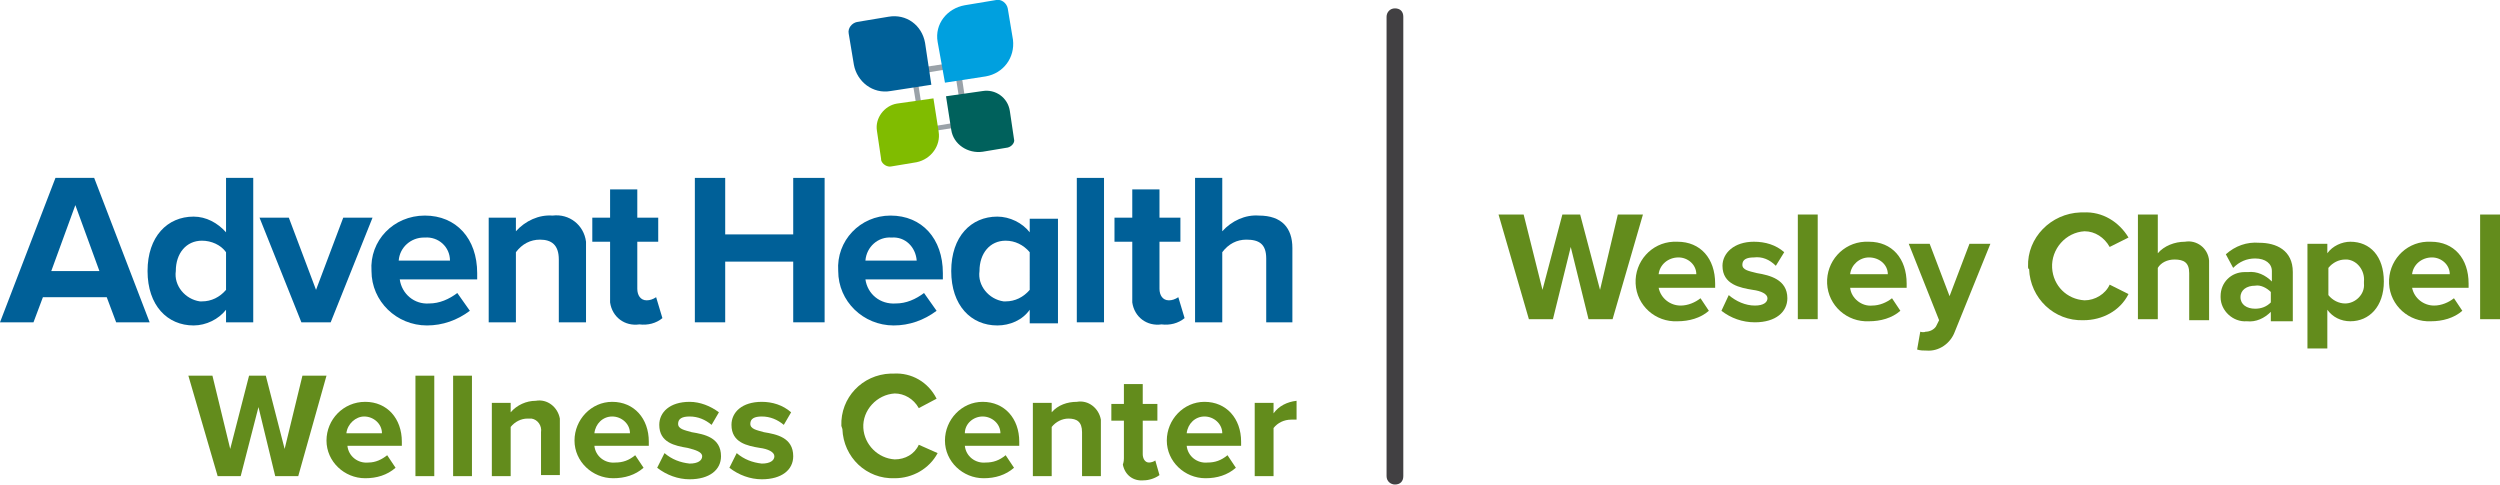 <?xml version="1.0" encoding="utf-8"?>
<!-- Generator: Adobe Illustrator 23.0.1, SVG Export Plug-In . SVG Version: 6.00 Build 0)  -->
<svg version="1.1" id="Layer_1" xmlns="http://www.w3.org/2000/svg" xmlns:xlink="http://www.w3.org/1999/xlink" x="0px" y="0px"
	 viewBox="0 0 238.9 46.3" style="enable-background:new 0 0 238.9 46.3;" xml:space="preserve">
<style type="text/css">
	.st0{fill:#FFFFFF;}
	.st1{fill:#231F20;}
	.st2{fill:#006098;}
	.st3{fill:#638C1C;}
	.st4{fill:#9AA2A8;}
	.st5{fill:#00A0DF;}
	.st6{fill:#80BC00;}
	.st7{fill:#00615C;}
	.st8{fill:#414042;}
</style>
<g>
	<g>
		<path class="st3" d="M24.7,38.9l-1.7,6.6h-2.2l-2.8-9.6h2.3l1.7,7l1.8-7h1.6l1.8,7l1.7-7h2.3l-2.7,9.6h-2.2L24.7,38.9z"/>
	</g>
	<g>
		<path class="st3" d="M34.9,38.4c2.1,0,3.5,1.6,3.5,3.8v0.4h-5.2c0.1,1,1,1.7,2,1.6c0.7,0,1.3-0.3,1.8-0.7l0.8,1.2
			c-0.8,0.7-1.8,1-2.9,1c-2,0-3.7-1.6-3.7-3.6C31.2,40.1,32.8,38.4,34.9,38.4L34.9,38.4z M33.1,41.4h3.4c0-0.9-0.8-1.6-1.7-1.6
			c0,0,0,0,0,0l0,0C34,39.8,33.2,40.5,33.1,41.4z"/>
	</g>
	<g>
		<path class="st3" d="M39.7,35.9h1.8v9.6h-1.8V35.9z"/>
	</g>
	<g>
		<path class="st3" d="M43.3,35.9h1.8v9.6h-1.8V35.9z"/>
	</g>
	<g>
		<path class="st3" d="M51.7,41.3c0.1-0.6-0.3-1.2-0.9-1.3c0,0,0,0,0,0c-0.1,0-0.2,0-0.4,0c-0.6,0-1.2,0.3-1.6,0.8v4.7H47v-7h1.8
			v0.9c0.6-0.7,1.5-1.1,2.4-1.1c1.1-0.2,2.1,0.6,2.3,1.7c0,0.2,0,0.3,0,0.5v4.9h-1.8V41.3z"/>
	</g>
	<g>
		<path class="st3" d="M58.5,38.4c2.1,0,3.5,1.6,3.5,3.8v0.4h-5.2c0.1,1,1,1.7,2,1.6c0.7,0,1.3-0.2,1.9-0.7l0.8,1.2
			c-0.8,0.7-1.8,1-2.9,1c-2,0-3.7-1.6-3.7-3.6S56.5,38.4,58.5,38.4L58.5,38.4z M56.8,41.4h3.4c0-0.9-0.8-1.6-1.7-1.6c0,0,0,0,0,0
			l0,0C57.6,39.8,56.9,40.5,56.8,41.4z"/>
	</g>
	<g>
		<path class="st3" d="M63.5,43.3c0.7,0.6,1.5,0.9,2.4,1c0.8,0,1.2-0.3,1.2-0.7s-0.6-0.6-1.4-0.8c-1.2-0.2-2.7-0.5-2.7-2.2
			c0-1.2,1-2.2,2.9-2.2c1,0,2,0.4,2.8,1l-0.7,1.2c-0.6-0.5-1.3-0.8-2.1-0.8c-0.7,0-1.1,0.2-1.1,0.7s0.6,0.6,1.3,0.8
			c1.2,0.2,2.8,0.5,2.8,2.3c0,1.3-1.1,2.2-3,2.2c-1.1,0-2.2-0.4-3.1-1.1L63.5,43.3z"/>
	</g>
	<g>
		<path class="st3" d="M70.4,43.3c0.7,0.6,1.5,0.9,2.4,1c0.8,0,1.2-0.3,1.2-0.7s-0.6-0.7-1.4-0.8c-1.2-0.2-2.7-0.5-2.7-2.2
			c0-1.2,1-2.2,2.9-2.2c1,0,2,0.3,2.8,1l-0.7,1.2c-0.6-0.5-1.3-0.8-2.1-0.8c-0.7,0-1.1,0.2-1.1,0.7s0.6,0.6,1.3,0.8
			c1.2,0.2,2.8,0.5,2.8,2.3c0,1.3-1.1,2.2-3,2.2c-1.1,0-2.2-0.4-3.1-1.1L70.4,43.3z"/>
	</g>
	<g>
		<path class="st3" d="M80.4,40.7c-0.1-2.7,2-4.9,4.7-5c0,0,0,0,0,0h0.3c1.7-0.1,3.3,0.8,4.1,2.4L87.8,39c-0.5-0.9-1.4-1.4-2.3-1.4
			c-1.7,0.1-3.1,1.6-3,3.3c0.1,1.6,1.4,2.9,3,3c1,0,1.9-0.5,2.3-1.4l1.8,0.8c-0.8,1.5-2.4,2.4-4.1,2.4c-2.7,0.1-4.9-2-5-4.7
			L80.4,40.7z"/>
	</g>
	<g>
		<path class="st3" d="M93.9,38.4c2.1,0,3.5,1.6,3.5,3.8v0.4h-5.2c0.1,1,1,1.7,2,1.6c0.7,0,1.3-0.2,1.9-0.7l0.8,1.2
			c-0.8,0.7-1.8,1-2.9,1c-2,0-3.7-1.6-3.7-3.6S91.9,38.4,93.9,38.4L93.9,38.4z M92.2,41.4h3.4c0-0.9-0.8-1.6-1.7-1.6c0,0,0,0,0,0
			l0,0C93,39.8,92.2,40.5,92.2,41.4z"/>
	</g>
	<g>
		<path class="st3" d="M103.4,41.3c0-1-0.5-1.3-1.3-1.3c-0.6,0-1.2,0.3-1.6,0.8v4.7h-1.8v-7h1.8v0.9c0.6-0.7,1.5-1,2.4-1
			c1.1-0.2,2.1,0.6,2.3,1.7c0,0.2,0,0.3,0,0.5v4.9h-1.8L103.4,41.3z"/>
	</g>
	<g>
		<path class="st3" d="M107.4,43.8v-3.6h-1.2v-1.6h1.2v-1.9h1.8v1.9h1.4v1.6h-1.4v3.2c0,0.4,0.2,0.8,0.6,0.8c0.2,0,0.5-0.1,0.6-0.2
			l0.4,1.4c-0.4,0.3-1,0.5-1.5,0.5c-1,0.1-1.8-0.5-2-1.5c0,0,0,0,0,0C107.4,44.1,107.4,43.9,107.4,43.8z"/>
	</g>
	<g>
		<path class="st3" d="M115.1,38.4c2.1,0,3.5,1.6,3.5,3.8v0.4h-5.2c0.1,1,1,1.7,2,1.6c0.7,0,1.3-0.2,1.9-0.7l0.8,1.2
			c-0.8,0.7-1.8,1-2.9,1c-2,0-3.7-1.6-3.7-3.6C111.5,40.1,113.1,38.4,115.1,38.4L115.1,38.4z M113.4,41.4h3.4c0-0.9-0.8-1.6-1.7-1.6
			c0,0,0,0,0,0l0,0C114.2,39.8,113.5,40.5,113.4,41.4z"/>
	</g>
	<g>
		<path class="st3" d="M119.9,38.5h1.8v1c0.5-0.7,1.3-1.1,2.2-1.2v1.8c-0.2,0-0.3,0-0.5,0c-0.7,0-1.3,0.3-1.7,0.8v4.6h-1.8V38.5z"/>
	</g>
	<g>
		<path class="st2" d="M10.2,28.4H4.1l-0.9,2.4H0L5.3,17H9l5.3,13.8h-3.2L10.2,28.4z M4.9,25.9h4.6l-2.3-6.3L4.9,25.9z"/>
	</g>
	<g>
		<path class="st2" d="M21.6,29.6c-0.7,0.9-1.9,1.5-3.1,1.5c-2.5,0-4.4-1.9-4.4-5.2s1.9-5.2,4.4-5.2c1.2,0,2.3,0.6,3.1,1.5V17h2.6
			v13.8h-2.6V29.6z M21.6,24.1c-0.5-0.7-1.4-1.1-2.3-1.1c-1.5,0-2.5,1.2-2.5,2.9c-0.2,1.4,0.9,2.7,2.3,2.9h0.2
			c0.9,0,1.7-0.4,2.3-1.1L21.6,24.1z"/>
	</g>
	<g>
		<path class="st2" d="M24.8,20.8h2.8l2.6,6.9l2.6-6.9h2.8l-4,10h-2.8L24.8,20.8z"/>
	</g>
	<g>
		<path class="st2" d="M40.6,20.6c3,0,5,2.2,5,5.5v0.6h-7.4c0.2,1.4,1.4,2.4,2.8,2.3c1,0,1.9-0.4,2.7-1l1.2,1.7
			c-1.2,0.9-2.6,1.4-4.1,1.4c-2.9,0-5.3-2.3-5.3-5.2C35.3,23,37.6,20.6,40.6,20.6L40.6,20.6L40.6,20.6L40.6,20.6z M38.1,24.9H43
			c0-1.3-1.1-2.3-2.4-2.2c0,0,0,0,0,0h-0.1C39.3,22.7,38.2,23.6,38.1,24.9z"/>
	</g>
	<g>
		<path class="st2" d="M53.4,24.8c0-1.4-0.7-1.9-1.8-1.9c-0.9,0-1.7,0.4-2.3,1.2v6.7h-2.6v-10h2.6v1.3c0.9-1,2.2-1.6,3.5-1.5
			c1.6-0.2,3,0.9,3.2,2.5c0,0,0,0,0,0c0,0.2,0,0.5,0,0.7v7h-2.6V24.8z"/>
	</g>
	<g>
		<path class="st2" d="M58.3,28.3v-5.2h-1.7v-2.3h1.7v-2.7h2.6v2.7h2v2.3h-2v4.5c0,0.6,0.3,1.1,0.9,1.1c0.3,0,0.6-0.1,0.9-0.3l0.6,2
			c-0.6,0.5-1.4,0.7-2.2,0.6c-1.4,0.2-2.6-0.7-2.8-2.1C58.3,28.8,58.3,28.6,58.3,28.3z"/>
	</g>
	<g>
		<path class="st2" d="M75.8,25h-6.5v5.8h-2.9V17h2.9v5.4h6.5V17h3v13.8h-3V25z"/>
	</g>
	<g>
		<path class="st2" d="M85.1,20.6c3,0,5,2.2,5,5.5v0.6h-7.4c0.2,1.4,1.4,2.4,2.9,2.3c1,0,1.9-0.4,2.7-1l1.2,1.7
			c-1.2,0.9-2.6,1.4-4.1,1.4c-2.9,0-5.3-2.3-5.3-5.2C79.9,23,82.2,20.6,85.1,20.6L85.1,20.6z M82.7,24.9h4.9
			c-0.1-1.3-1.1-2.3-2.4-2.2l0,0C83.9,22.6,82.8,23.6,82.7,24.9z"/>
	</g>
	<g>
		<path class="st2" d="M98.4,29.6c-0.7,1-1.9,1.5-3.1,1.5c-2.5,0-4.4-1.9-4.4-5.2s1.9-5.2,4.4-5.2c1.2,0,2.4,0.6,3.1,1.5v-1.3h2.7
			v10h-2.7V29.6z M98.4,24.1c-0.6-0.7-1.4-1.1-2.3-1.1c-1.5,0-2.5,1.2-2.5,2.9c-0.2,1.4,0.9,2.7,2.3,2.9h0.2c0.9,0,1.7-0.4,2.3-1.1
			V24.1z"/>
	</g>
	<g>
		<path class="st2" d="M102.9,17h2.6v13.8h-2.6V17z"/>
	</g>
	<g>
		<path class="st2" d="M108.2,28.3v-5.2h-1.7v-2.3h1.7v-2.7h2.6v2.7h2v2.3h-2v4.5c0,0.6,0.3,1.1,0.9,1.1c0.3,0,0.6-0.1,0.9-0.3
			l0.6,2c-0.6,0.5-1.4,0.7-2.2,0.6c-1.4,0.2-2.6-0.7-2.8-2.1C108.2,28.8,108.2,28.6,108.2,28.3z"/>
	</g>
	<g>
		<path class="st2" d="M121,24.7c0-1.4-0.7-1.8-1.9-1.8c-0.9,0-1.7,0.4-2.3,1.2v6.7h-2.6V17h2.6v5.1c0.9-1,2.2-1.6,3.5-1.5
			c2.2,0,3.2,1.2,3.2,3.1v7.1H121V24.7z"/>
	</g>
	<g>
		<path class="st4" d="M91.2,6.5l0.8,5.1l-3.6,0.6l-0.8-5.1L91.2,6.5 M91.7,5.9L87,6.6l1,6.1l4.6-0.7L91.7,5.9L91.7,5.9z"/>
	</g>
	<g>
		<path class="st2" d="M89,8.1l-3.9,0.6c-1.7,0.3-3.2-0.9-3.5-2.5l-0.5-3c-0.1-0.5,0.3-1,0.8-1.1l3-0.5c1.7-0.3,3.2,0.8,3.5,2.5l0,0
			L89,8.1z"/>
	</g>
	<g>
		<path class="st5" d="M94.2,7.3l-3.9,0.6L89.6,4c-0.3-1.7,0.9-3.2,2.6-3.5l3-0.5c0.5-0.1,1,0.3,1.1,0.8l0,0l0.5,3
			C97,5.5,95.9,7,94.2,7.3z"/>
	</g>
	<g>
		<path class="st6" d="M87.6,15.5l-2.4,0.4c-0.4,0.1-0.9-0.2-1-0.6c0,0,0,0,0,0c0,0,0,0,0-0.1l-0.4-2.7c-0.2-1.2,0.7-2.4,1.9-2.6
			l3.5-0.5l0.5,3.2C89.9,13.9,89,15.2,87.6,15.5z"/>
	</g>
	<g>
		<path class="st7" d="M96.3,14.1l-2.4,0.4c-1.4,0.2-2.8-0.7-3-2.1c0,0,0,0,0,0l0,0l-0.5-3.2l3.5-0.5c1.2-0.2,2.4,0.6,2.6,1.9
			l0.4,2.7C97,13.6,96.7,14,96.3,14.1z"/>
	</g>
	<g>
		<path class="st8" d="M133.3,46.3c-0.4,0-0.8-0.3-0.8-0.8V1.6c0-0.4,0.3-0.8,0.8-0.8s0.8,0.3,0.8,0.8v43.9
			C134.1,46,133.8,46.3,133.3,46.3z"/>
	</g>
	<g>
		<path class="st3" d="M150.1,23.6l-1.7,6.9h-2.3l-2.9-10h2.4l1.8,7.2l1.9-7.2h1.7l1.9,7.2l1.7-7.2h2.4l-2.9,10h-2.3L150.1,23.6z"/>
	</g>
	<g>
		<path class="st3" d="M160.3,23.1c2.2,0,3.6,1.6,3.6,4v0.4h-5.4c0.2,1,1.1,1.7,2.1,1.7c0.7,0,1.4-0.3,1.9-0.7l0.8,1.2
			c-0.8,0.7-1.9,1-3,1c-2.1,0.1-3.9-1.5-4-3.6s1.5-3.9,3.6-4C160,23.1,160.1,23.1,160.3,23.1L160.3,23.1z M158.5,26.2h3.6
			c0-0.9-0.8-1.6-1.7-1.6c0,0,0,0,0,0C159.4,24.6,158.6,25.3,158.5,26.2z"/>
	</g>
	<g>
		<path class="st3" d="M165.2,28.2c0.7,0.6,1.6,1,2.5,1c0.8,0,1.2-0.3,1.2-0.7s-0.6-0.7-1.4-0.8c-1.2-0.2-2.9-0.5-2.9-2.3
			c0-1.2,1.1-2.3,3-2.3c1.1,0,2.1,0.3,2.9,1l-0.8,1.3c-0.6-0.6-1.3-0.9-2.1-0.8c-0.7,0-1.1,0.2-1.1,0.7s0.6,0.6,1.4,0.8
			c1.2,0.2,2.9,0.6,2.9,2.4c0,1.3-1.1,2.3-3.1,2.3c-1.2,0-2.3-0.4-3.2-1.1L165.2,28.2z"/>
	</g>
	<g>
		<path class="st3" d="M171.8,20.5h1.9v10h-1.9V20.5z"/>
	</g>
	<g>
		<path class="st3" d="M178.6,23.1c2.2,0,3.6,1.6,3.6,4v0.4h-5.4c0.1,1,1.1,1.8,2.1,1.7c0.7,0,1.4-0.3,1.9-0.7l0.8,1.2
			c-0.8,0.7-1.9,1-3,1c-2.1,0.1-3.9-1.5-4-3.6s1.5-3.9,3.6-4C178.4,23.1,178.5,23.1,178.6,23.1L178.6,23.1z M176.8,26.2h3.6
			c0-0.9-0.8-1.6-1.8-1.6c0,0,0,0,0,0C177.7,24.6,176.9,25.3,176.8,26.2z"/>
	</g>
	<g>
		<path class="st3" d="M184,31.7c0.4,0,0.8-0.2,1-0.5l0.3-0.6l-2.9-7.3h2l1.9,5l1.9-5h2l-3.4,8.4c-0.4,1.1-1.5,1.9-2.7,1.8
			c-0.3,0-0.6,0-0.9-0.1l0.3-1.7C183.5,31.7,183.8,31.8,184,31.7z"/>
	</g>
	<g>
		<path class="st3" d="M193.8,25.5c-0.1-2.8,2.2-5.1,5-5.2c0.1,0,0.2,0,0.3,0c1.8-0.1,3.4,0.9,4.3,2.4l-1.8,0.9
			c-0.5-0.9-1.4-1.5-2.4-1.5c-1.8,0.1-3.2,1.7-3.1,3.5c0.1,1.7,1.4,3,3.1,3.1c1,0,2-0.6,2.4-1.5l1.8,0.9c-0.8,1.6-2.5,2.5-4.3,2.5
			c-2.8,0.1-5.1-2.1-5.2-4.9C193.8,25.7,193.8,25.6,193.8,25.5z"/>
	</g>
	<g>
		<path class="st3" d="M209.2,26.1c0-1-0.5-1.3-1.4-1.3c-0.7,0-1.3,0.3-1.6,0.8v4.9h-1.9v-10h1.9v3.7c0.6-0.7,1.6-1.1,2.6-1.1
			c1.1-0.2,2.2,0.6,2.3,1.8c0,0.2,0,0.3,0,0.5v5.2h-1.9L209.2,26.1z"/>
	</g>
	<g>
		<path class="st3" d="M217,29.8c-0.6,0.6-1.4,1-2.3,0.9c-1.3,0.1-2.5-1-2.5-2.3c0,0,0-0.1,0-0.1c0-1.3,1-2.3,2.3-2.3
			c0.1,0,0.2,0,0.3,0c0.9-0.1,1.7,0.3,2.3,0.9v-1c0-0.7-0.6-1.2-1.6-1.2c-0.8,0-1.5,0.3-2.1,0.9l-0.7-1.3c0.9-0.8,2-1.2,3.2-1.1
			c1.6,0,3.2,0.7,3.2,2.8v4.7H217V29.8z M217,27.9c-0.4-0.4-1-0.7-1.5-0.6c-0.8,0-1.4,0.4-1.4,1.1s0.6,1.1,1.4,1.1
			c0.6,0,1.1-0.2,1.5-0.6V27.9z"/>
	</g>
	<g>
		<path class="st3" d="M220.5,33.3v-10h1.9v0.9c0.5-0.7,1.4-1.1,2.2-1.1c1.9,0,3.2,1.4,3.2,3.8s-1.4,3.8-3.2,3.8
			c-0.9,0-1.7-0.4-2.2-1.1v3.7L220.5,33.3z M224.1,24.8c-0.6,0-1.2,0.3-1.6,0.8v2.6c0.4,0.5,1,0.8,1.6,0.8c1,0,1.9-0.9,1.8-1.9
			c0-0.1,0-0.1,0-0.2c0.1-1-0.6-2-1.6-2.1C224.2,24.8,224.1,24.8,224.1,24.8z"/>
	</g>
	<g>
		<path class="st3" d="M232.3,23.1c2.2,0,3.6,1.6,3.6,4v0.4h-5.4c0.2,1,1.1,1.7,2.1,1.7c0.7,0,1.4-0.3,1.9-0.7l0.8,1.2
			c-0.8,0.7-1.9,1-3,1c-2.1,0.1-3.9-1.5-4-3.6s1.5-3.9,3.6-4C232,23.1,232.1,23.1,232.3,23.1L232.3,23.1z M230.5,26.2h3.6
			c0-0.9-0.8-1.6-1.7-1.6c0,0,0,0,0,0C231.4,24.6,230.6,25.3,230.5,26.2z"/>
	</g>
	<g>
		<path class="st3" d="M237,20.5h1.9v10H237V20.5z"/>
	</g>
</g>
</svg>
